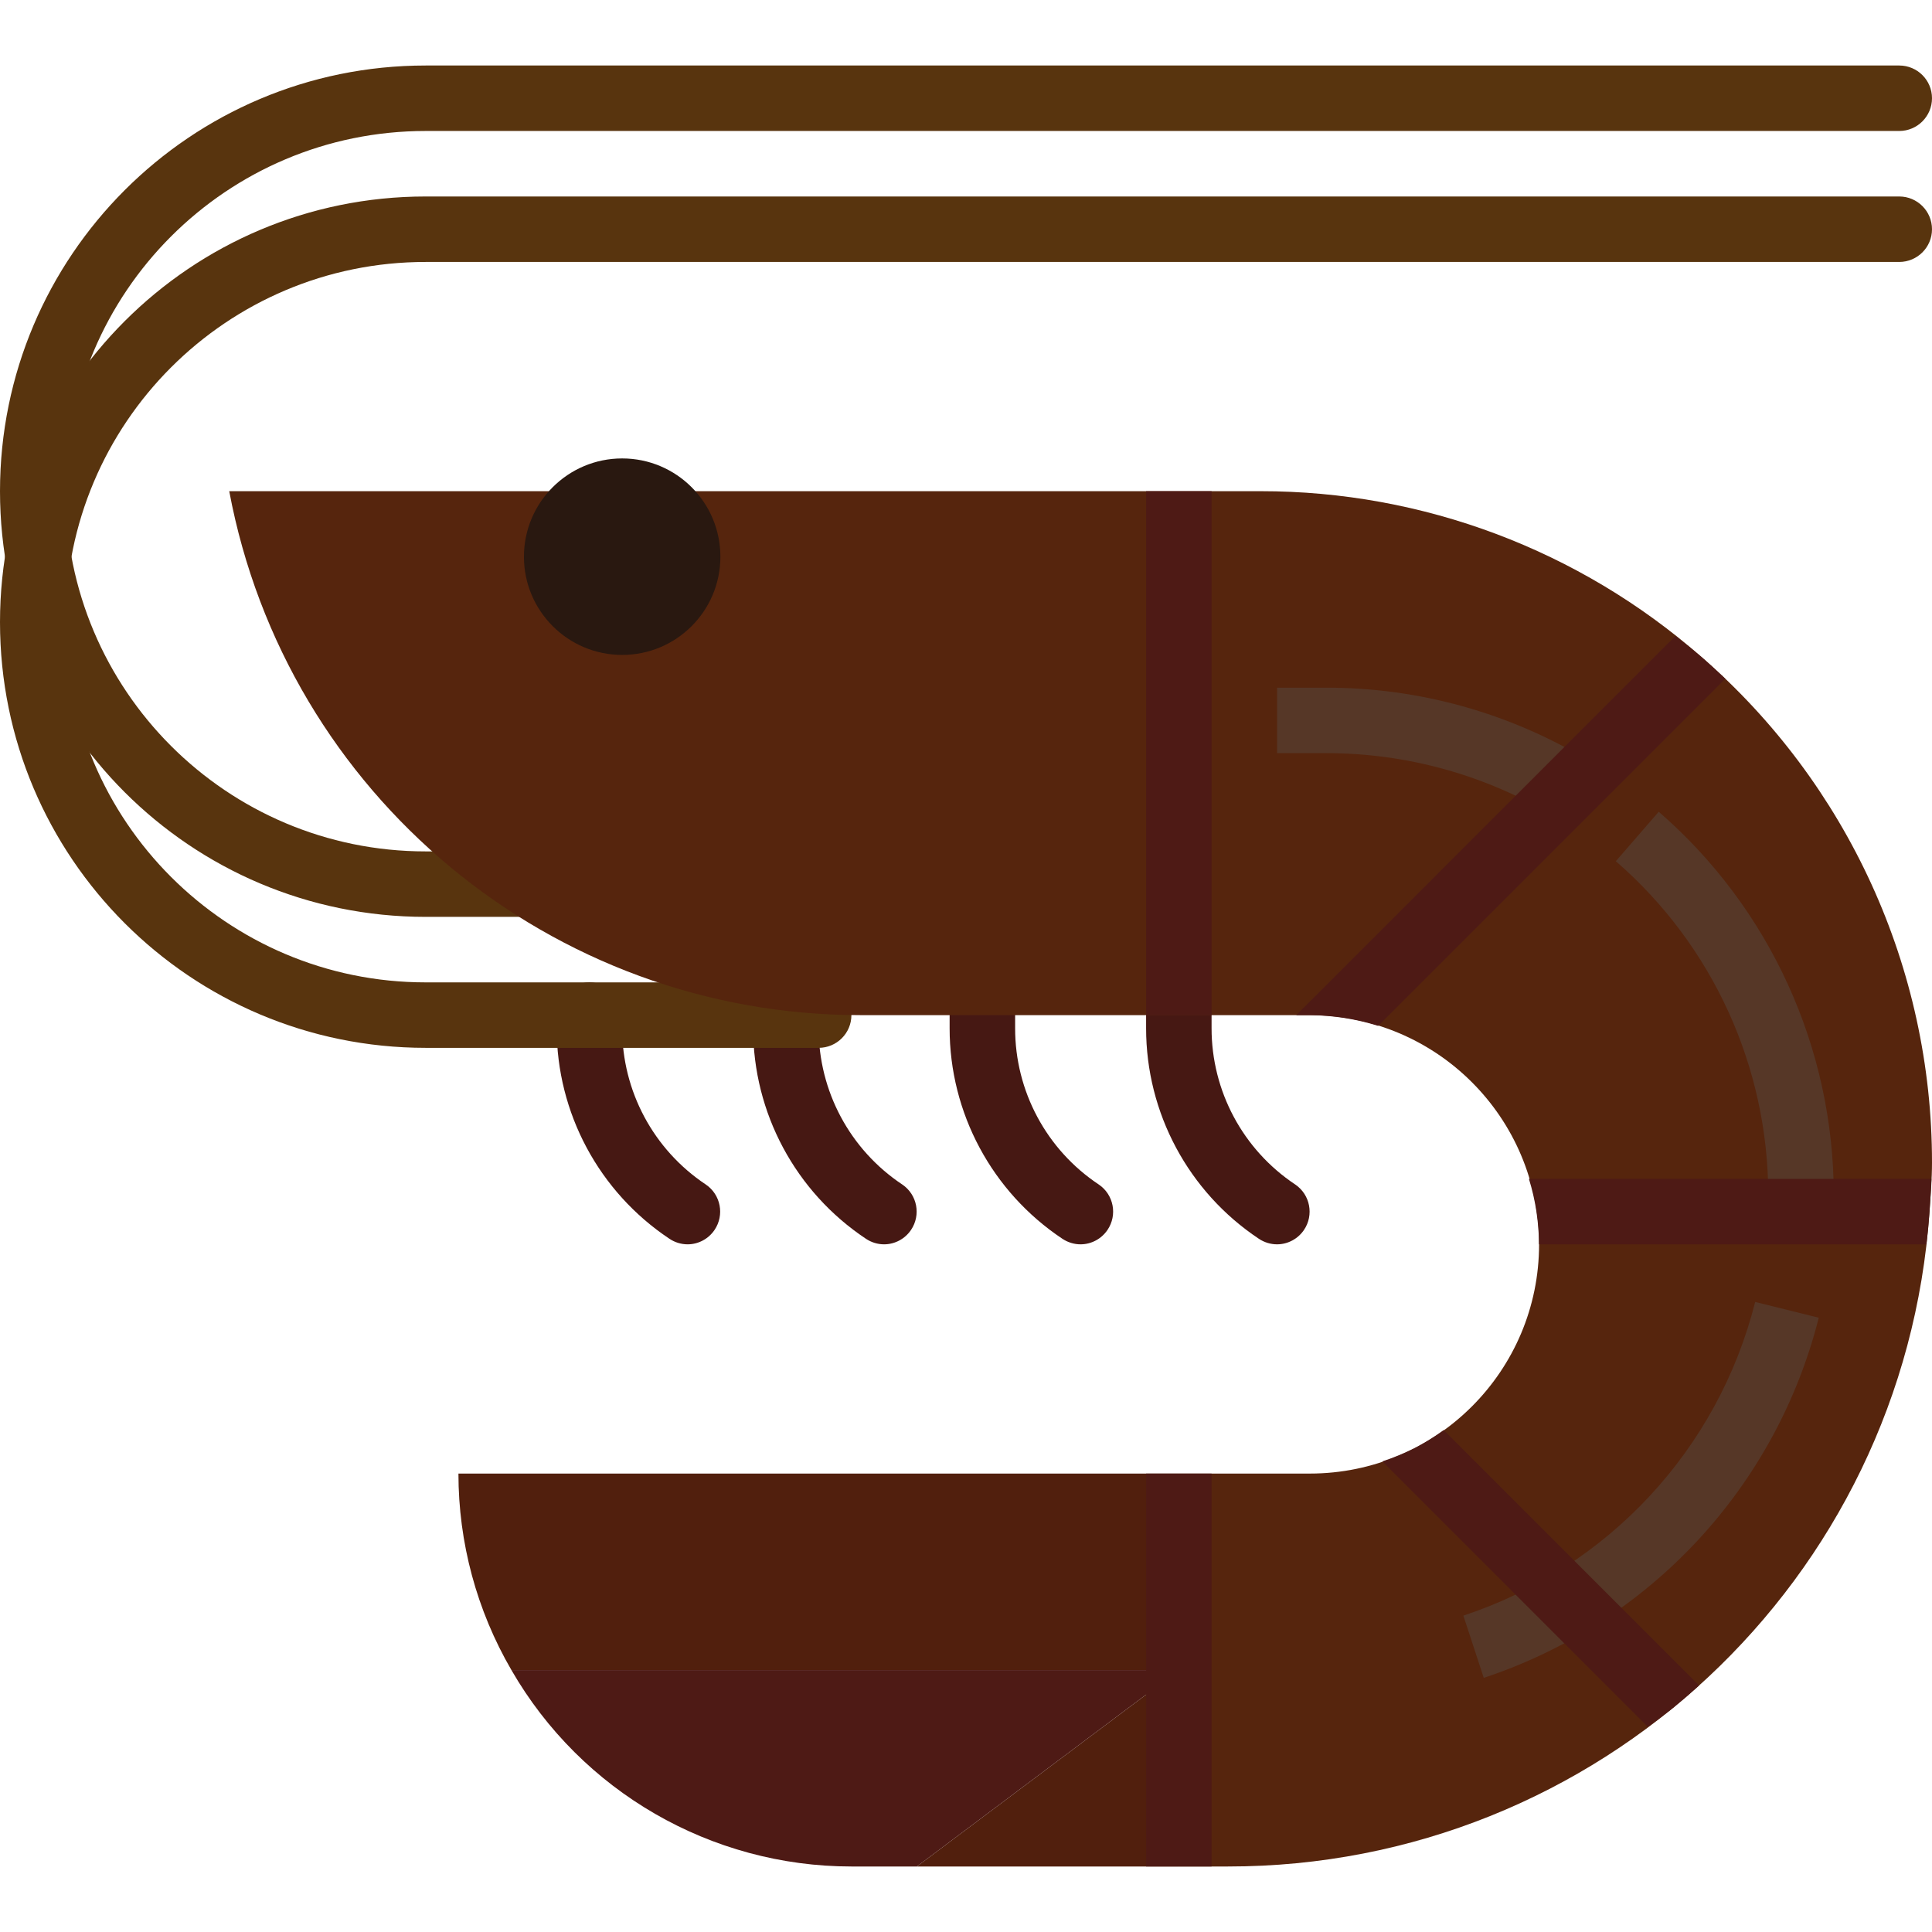 <svg xmlns="http://www.w3.org/2000/svg" viewBox="0 0 512 512" width="512" height="512">
	<style>
		tspan { white-space:pre }
		.shp0 { fill: #461813 } 
		.shp1 { fill: #58340e } 
		.shp2 { fill: #56250d } 
		.shp3 { fill: #563727 } 
		.shp4 { fill: #291810 } 
		.shp5 { fill: #4e1a15 } 
		.shp6 { fill: #511f0d } 
	</style>
	<g id="Layer">
		<path id="Layer" class="shp0" d="M338.44 329.76C336.73 329.76 335.06 329.25 333.63 328.3C314.95 315.88 303.72 294.93 303.73 272.49L303.73 269.02C303.73 264.23 307.62 260.34 312.41 260.34C317.2 260.34 321.08 264.23 321.08 269.02L321.08 272.49C321.07 289.14 329.39 304.69 343.26 313.91C347.22 316.6 348.25 322 345.56 325.96C343.95 328.32 341.3 329.75 338.44 329.76Z" />
		<path id="Layer" class="shp0" d="M286.37 329.76C284.66 329.76 282.99 329.25 281.56 328.3C262.88 315.88 251.65 294.93 251.66 272.49L251.66 269.02C251.66 264.23 255.55 260.34 260.34 260.34C265.13 260.34 269.02 264.23 269.02 269.02L269.02 272.49C269 289.14 277.32 304.69 291.19 313.91C295.16 316.6 296.18 322 293.49 325.96C291.88 328.32 289.23 329.75 286.37 329.76Z" />
		<path id="Layer" class="shp0" d="M234.31 329.76C232.59 329.76 230.92 329.25 229.5 328.3C210.81 315.88 199.58 294.93 199.59 272.49L199.59 269.02C199.59 264.23 203.48 260.34 208.27 260.34C213.06 260.34 216.95 264.23 216.95 269.02L216.95 272.49C216.93 289.14 225.25 304.69 239.12 313.91C243.09 316.6 244.11 322 241.42 325.96C239.82 328.32 237.16 329.75 234.31 329.76Z" />
		<path id="Layer" class="shp0" d="M182.24 329.76C180.53 329.76 178.85 329.25 177.43 328.3C158.75 315.88 147.52 294.93 147.53 272.49L147.53 269.02C147.53 264.23 151.41 260.34 156.2 260.34C160.99 260.34 164.88 264.23 164.88 269.02L164.88 272.49C164.86 289.14 173.19 304.69 187.05 313.91C191.02 316.6 192.04 322 189.35 325.96C187.75 328.32 185.09 329.75 182.24 329.76Z" />
	</g>
	<g id="Layer">
		<path id="Layer" class="shp1" d="M147.53 242.98L112.81 242.98C50.51 242.98 0 192.48 0 130.17C0 67.86 50.51 17.36 112.81 17.36L503.32 17.36C508.11 17.36 512 21.24 512 26.03C512 30.82 508.11 34.71 503.32 34.71L112.81 34.71C60.09 34.71 17.36 77.45 17.36 130.17C17.36 182.89 60.09 225.63 112.81 225.63L147.53 225.63C152.32 225.63 156.2 229.52 156.2 234.31C156.2 239.1 152.32 242.98 147.53 242.98Z" />
		<path id="Layer" class="shp1" d="M216.95 277.69L112.81 277.69C50.51 277.69 0 227.19 0 164.88C0 102.57 50.51 52.07 112.81 52.07L503.32 52.07C508.11 52.07 512 55.96 512 60.75C512 65.54 508.11 69.42 503.32 69.42L112.81 69.42C60.09 69.42 17.36 112.16 17.36 164.88C17.36 217.6 60.09 260.34 112.81 260.34L216.95 260.34C221.74 260.34 225.63 264.23 225.63 269.02C225.63 273.81 221.74 277.69 216.95 277.69Z" />
	</g>
	<path id="Layer" class="shp2" d="M450.8 174.01C418.5 145.73 377.03 130.15 334.1 130.17L60.75 130.17C75.85 210.67 146.14 269.02 228.05 269.02L347.12 269.02C380.67 269.02 407.87 296.21 407.87 329.76C407.87 363.31 380.67 390.51 347.12 390.51L312.41 390.51L312.41 494.64L325.42 494.64C423.4 494.69 504.65 418.83 511.34 321.09C511.64 316.75 512 312.46 512 308.07L512 308.07C512.01 256.63 489.68 207.71 450.8 174.01Z" />
	<g id="Layer">
		<path id="Layer" class="shp3" d="M393.21 444.65L387.81 428.16C426.1 415.5 455.28 384.14 465.14 345.03L481.99 349.21C470.65 394.11 437.17 430.1 393.21 444.65Z" />
		<path id="Layer" class="shp3" d="M485.88 321.39L468.52 320.78C468.61 319.44 468.61 318.1 468.61 316.75C468.61 282.78 453.88 250.48 428.21 228.23L439.58 215.12C469.04 240.67 485.97 277.75 485.97 316.75C485.97 318.3 485.97 319.84 485.88 321.39Z" />
		<path id="Layer" class="shp3" d="M412.05 216.46C393.77 205.41 372.81 199.58 351.46 199.59L338.44 199.59L338.44 182.24L351.46 182.24C375.98 182.22 400.05 188.92 421.04 201.61L412.05 216.46Z" />
	</g>
	<path id="Layer" class="shp4" d="M164.88 173.56C150.5 173.56 138.85 161.9 138.85 147.53C138.85 133.15 150.5 121.49 164.88 121.49C179.26 121.49 190.91 133.15 190.91 147.53C190.91 161.91 179.26 173.56 164.88 173.56Z" />
	<g id="Layer">
		<path id="Layer" class="shp5" d="M303.73 130.17L303.73 269.02L312.41 269.02L321.08 269.02L321.08 130.17L312.41 130.17L303.73 130.17Z" />
		<path id="Layer" class="shp5" d="M405.18 312.41C406.06 315.25 406.73 318.14 407.17 321.08C407.6 323.96 407.84 326.86 407.86 329.76L510.52 329.76C510.85 326.89 511.14 324 511.34 321.08C511.54 318.17 511.73 315.31 511.85 312.41L405.18 312.41Z" />
		<path id="Layer" class="shp5" d="M450.8 174.01C448.61 172.1 446.26 170.37 443.98 168.56L343.53 269.02L347.12 269.02C353.26 269.08 359.36 270.03 365.23 271.86L457.22 179.87C455.12 177.9 452.99 175.91 450.8 174.01Z" />
		<path id="Layer" class="shp5" d="M375.01 383.69C372.22 385.1 369.31 386.31 366.33 387.28L436.68 457.63C439.03 455.9 441.43 454.21 443.69 452.36C445.94 450.51 448.12 448.62 450.27 446.67L382.59 378.99C380.18 380.74 377.65 382.31 375.01 383.69Z" />
	</g>
	<path id="Layer" class="shp6" d="M312.41 494.64L312.41 442.58L242.98 494.64L312.41 494.64Z" />
	<path id="Layer" class="shp5" d="M225.63 494.64L242.98 494.64L312.41 442.58L135.53 442.58C154.1 474.79 188.45 494.63 225.63 494.64Z" />
	<path id="Layer" class="shp6" d="M121.49 390.51C121.49 408.8 126.33 426.76 135.53 442.58L312.41 442.58L312.41 390.51L121.49 390.51Z" />
	<path id="Layer" class="shp5" d="M303.73 390.51L321.08 390.51L321.08 494.64L303.73 494.64L303.73 390.51Z" />
	<g id="Layer">
	</g>
	<g id="Layer">
	</g>
	<g id="Layer">
	</g>
	<g id="Layer">
	</g>
	<g id="Layer">
	</g>
	<g id="Layer">
	</g>
	<g id="Layer">
	</g>
	<g id="Layer">
	</g>
	<g id="Layer">
	</g>
	<g id="Layer">
	</g>
	<g id="Layer">
	</g>
	<g id="Layer">
	</g>
	<g id="Layer">
	</g>
	<g id="Layer">
	</g>
	<g id="Layer">
	</g>
</svg>